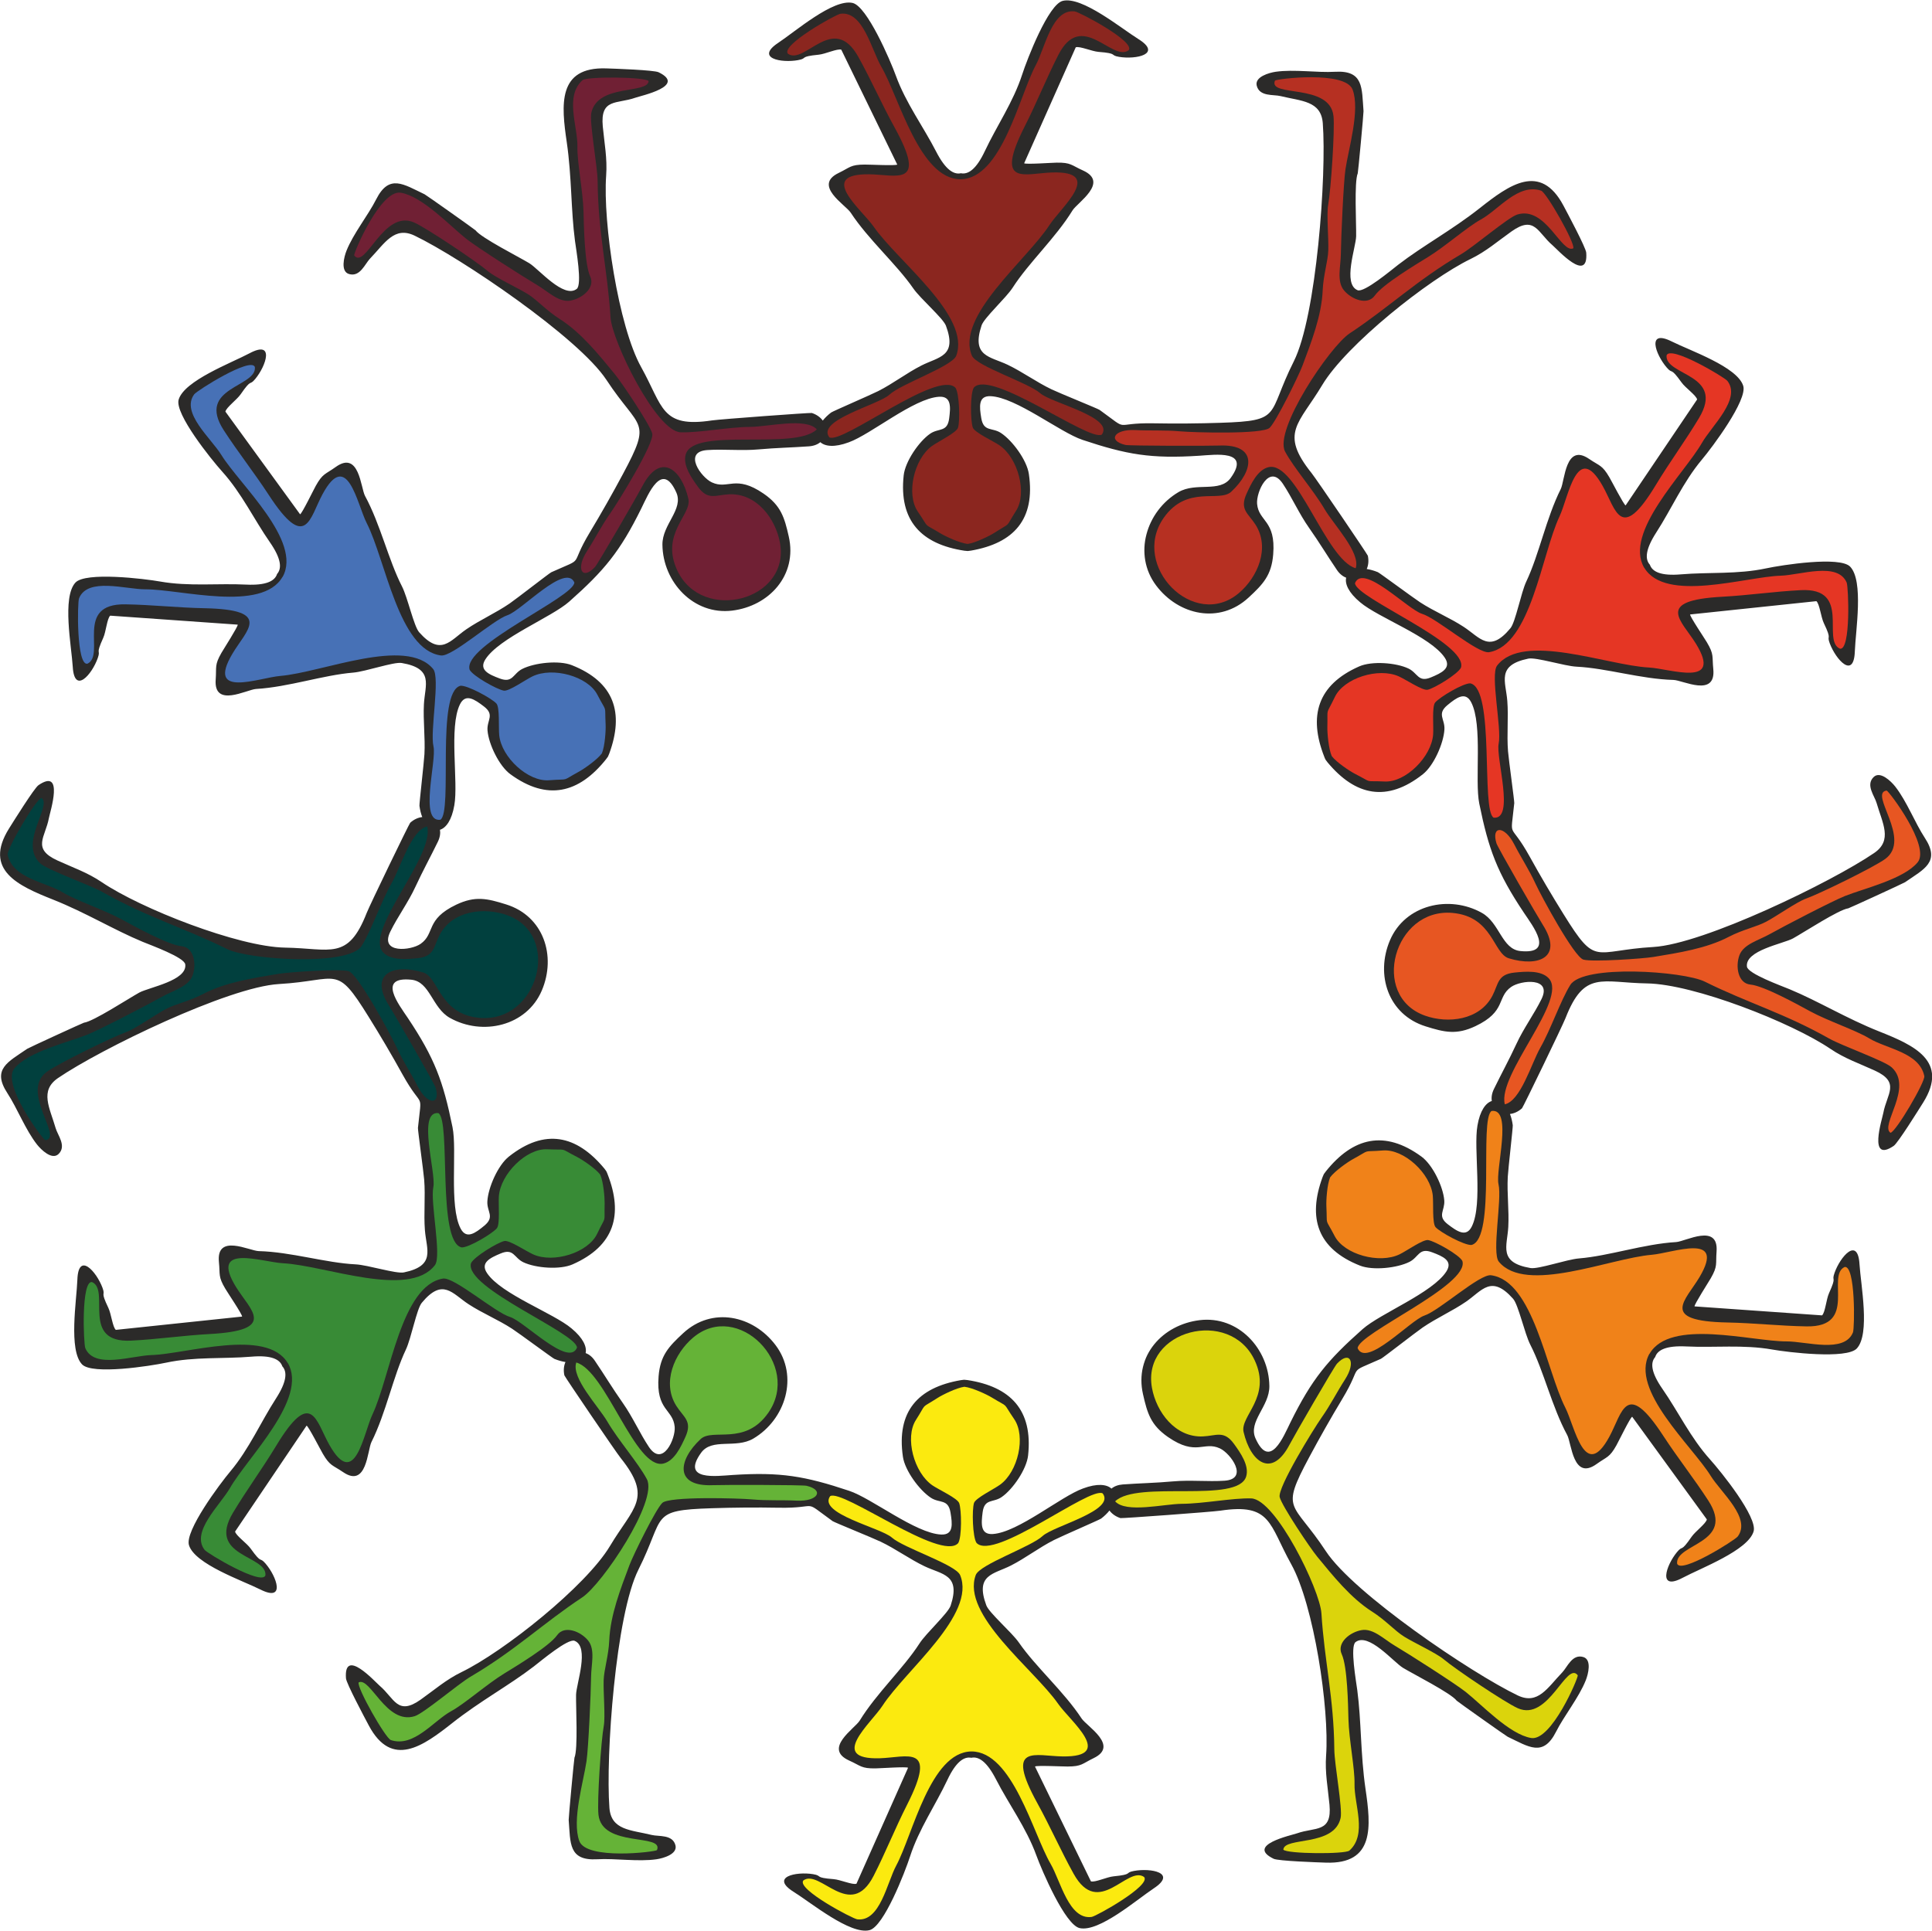 <?xml version="1.0" encoding="UTF-8"?>
<!DOCTYPE svg PUBLIC "-//W3C//DTD SVG 1.1//EN" "http://www.w3.org/Graphics/SVG/1.1/DTD/svg11.dtd">
<!-- Creator: CorelDRAW 2017 -->
<svg xmlns="http://www.w3.org/2000/svg" xml:space="preserve" width="23.814mm" height="23.801mm" version="1.1" style="shape-rendering:geometricPrecision; text-rendering:geometricPrecision; image-rendering:optimizeQuality; fill-rule:evenodd; clip-rule:evenodd"
viewBox="0 0 371.8 371.59"
 xmlns:xlink="http://www.w3.org/1999/xlink">
 <defs>
  <style type="text/css">
   <![CDATA[
    .fil11 {fill:#01403E}
    .fil0 {fill:#2B2A29}
    .fil12 {fill:#388B36}
    .fil10 {fill:#4771B6}
    .fil1 {fill:#65B337}
    .fil9 {fill:#702034}
    .fil8 {fill:#8B261F}
    .fil7 {fill:#B63022}
    .fil3 {fill:#DBD40C}
    .fil6 {fill:#E53624}
    .fil5 {fill:#E75622}
    .fil4 {fill:#F08219}
    .fil2 {fill:#FBEA0F}
   ]]>
  </style>
 </defs>
 <g id="Ebene_x0020_1">
  <g id="_2018033674496">
   <path class="fil0" d="M199.17 339.98l10.77 22.11c0.78,0.25 3.07,-0.84 4.34,-0.96 3.87,-0.38 2.05,-0.69 3.93,-1.04 3.26,-0.61 8.36,0.35 3.84,3.34 -3.28,2.17 -10.54,8.49 -14.28,7.66 -2.79,-0.62 -7.27,-11.07 -8.34,-14.02 -1.92,-5.28 -5.3,-9.82 -7.75,-14.6 -1.77,-3.45 -3.36,-4.47 -4.76,-4.16 -1.41,-0.28 -2.96,0.77 -4.6,4.25 -2.27,4.83 -5.47,9.44 -7.19,14.75 -0.96,2.97 -5.04,13.51 -7.81,14.18 -3.71,0.91 -11.21,-5.27 -14.56,-7.36 -4.63,-2.89 0.43,-3.96 3.72,-3.42 1.9,0.32 0.09,0.66 3.97,0.96 1.27,0.1 3.6,1.14 4.37,0.88l9.93 -22.32c-0.31,-0.25 -5.37,0.11 -6.26,0.12 -2.76,0.04 -2.8,-0.49 -5.07,-1.51 -5.08,-2.3 1.09,-6.17 2.02,-7.68 3.26,-5.31 8.41,-10.03 11.52,-14.87 1.29,-2 5.51,-5.81 5.99,-7.28 1.98,-6 -1.63,-5.94 -5.02,-7.56 -2.89,-1.38 -5.52,-3.33 -8.47,-4.74 -1.46,-0.7 -8.92,-3.72 -9.23,-3.95 -6.09,-4.4 -2.21,-2.43 -10.42,-2.58 -4.2,-0.08 -8.67,-0.04 -12.87,0.1 -12.03,0.39 -8.84,1.4 -14.07,11.8 -4.39,8.71 -6.34,35.98 -5.59,45.86 0.33,4.34 4.15,4.24 8.13,5.22 1.37,0.34 4.04,-0.14 4.58,2 0.43,1.72 -2.41,2.5 -3.64,2.68 -3.58,0.51 -7.92,-0.2 -11.43,-0 -5.53,0.31 -5.13,-3.1 -5.48,-7.58 -0.03,-0.35 1.04,-11.81 1.11,-11.96 0.71,-1.67 0.26,-9.82 0.31,-12.11 0.04,-2.14 2.65,-9.19 -0.28,-10.39 -1.26,-0.52 -6.49,3.88 -7.84,4.92 -4.76,3.66 -10.36,6.68 -15.65,10.86 -5.68,4.49 -11.68,8.84 -16.12,0.51 -0.73,-1.38 -4.32,-8.09 -4.39,-9.08 -0.44,-6.02 5.56,0.64 6.49,1.44 2.85,2.43 3.42,5.83 7.89,2.66 2.68,-1.9 4.89,-3.85 7.87,-5.3 8.11,-3.93 23.92,-16.52 28.55,-24.25 4.5,-7.53 8.28,-9.18 2.07,-16.94 -0.97,-1.21 -10.78,-15.66 -10.84,-15.92 -0.21,-0.98 -0.1,-1.85 0.21,-2.56 -0.66,-0.1 -1.38,-0.3 -2.14,-0.61 -0.35,-0.15 -6.77,-4.91 -8.12,-5.79 -2.72,-1.77 -5.73,-2.99 -8.39,-4.73 -3.12,-2.03 -4.95,-5.16 -9,-0.27 -0.99,1.19 -2.03,6.83 -3.06,9 -2.48,5.24 -3.81,12.16 -6.62,17.78 -0.8,1.6 -0.88,8.94 -5.46,5.81 -2.04,-1.39 -2.51,-1.15 -3.9,-3.53 -0.45,-0.76 -2.76,-5.28 -3.13,-5.42l-13.76 20.39c0.17,0.8 2.27,2.24 3,3.28 2.26,3.16 1.62,1.43 2.87,2.89 2.16,2.52 3.88,7.42 -0.97,5 -3.51,-1.76 -12.62,-4.88 -13.77,-8.54 -0.86,-2.72 5.95,-11.83 7.97,-14.23 3.61,-4.3 5.85,-9.5 8.77,-14.01 2.1,-3.26 2.19,-5.14 1.22,-6.2 -0.46,-1.36 -2.15,-2.18 -5.98,-1.85 -5.32,0.45 -10.91,-0.02 -16.37,1.15 -3.05,0.65 -14.22,2.39 -16.19,0.33 -2.64,-2.76 -1.04,-12.34 -0.9,-16.29 0.19,-5.46 3.65,-1.6 4.82,1.51 0.68,1.8 -0.53,0.41 1.15,3.92 0.55,1.15 0.81,3.69 1.43,4.22l24.3 -2.56c0.06,-0.39 -2.78,-4.59 -3.23,-5.36 -1.41,-2.37 -0.98,-2.67 -1.23,-5.14 -0.55,-5.55 5.89,-2.14 7.66,-2.1 6.23,0.16 12.89,2.27 18.64,2.55 2.38,0.12 7.79,1.86 9.3,1.55 6.19,-1.28 4.33,-4.39 4.04,-8.13 -0.25,-3.19 0.12,-6.44 -0.14,-9.71 -0.13,-1.62 -1.24,-9.59 -1.2,-9.97 0.77,-7.47 1,-3.13 -2.98,-10.31 -2.03,-3.68 -4.3,-7.53 -6.52,-11.09 -6.35,-10.23 -5.63,-6.96 -17.25,-6.29 -9.73,0.56 -34.33,12.5 -42.51,18.09 -3.59,2.45 -1.6,5.71 -0.46,9.65 0.39,1.36 2.14,3.43 0.56,4.97 -1.27,1.24 -3.37,-0.84 -4.14,-1.81 -2.23,-2.84 -3.79,-6.96 -5.71,-9.9 -3.03,-4.64 0.12,-5.99 3.82,-8.54 0.29,-0.2 10.75,-5 10.91,-5.02 1.8,-0.22 8.63,-4.68 10.64,-5.79 1.88,-1.03 9.28,-2.3 8.86,-5.44 -0.18,-1.35 -6.61,-3.68 -8.18,-4.33 -5.55,-2.3 -10.97,-5.63 -17.23,-8.12 -6.73,-2.67 -13.5,-5.7 -8.5,-13.7 0.83,-1.32 4.85,-7.78 5.67,-8.34 5,-3.39 2.22,5.14 2,6.34 -0.68,3.68 -3.34,5.88 1.65,8.16 2.98,1.37 5.78,2.31 8.52,4.17 7.46,5.06 26.26,12.46 35.28,12.6 8.77,0.14 12.09,2.58 15.71,-6.68 0.56,-1.44 8.17,-17.17 8.37,-17.35 0.74,-0.67 1.55,-1.01 2.32,-1.1 -0.25,-0.62 -0.43,-1.34 -0.54,-2.16 -0.05,-0.38 0.87,-8.32 0.96,-9.93 0.17,-3.24 -0.27,-6.46 -0.1,-9.63 0.2,-3.72 1.99,-6.86 -4.27,-7.93 -1.53,-0.26 -6.93,1.65 -9.33,1.85 -5.78,0.47 -12.44,2.78 -18.71,3.15 -1.78,0.11 -8.18,3.71 -7.76,-1.82 0.18,-2.46 -0.26,-2.75 1.11,-5.14 0.44,-0.77 3.19,-5.04 3.13,-5.42l-24.54 -1.73c-0.61,0.55 -0.81,3.08 -1.33,4.24 -1.6,3.54 -0.43,2.11 -1.07,3.93 -1.1,3.13 -4.49,7.07 -4.81,1.66 -0.24,-3.92 -2.08,-13.37 0.51,-16.19 1.93,-2.11 13.22,-0.76 16.31,-0.21 5.53,0.98 11.15,0.32 16.52,0.59 3.87,0.19 5.55,-0.68 5.98,-2.04 0.95,-1.08 0.81,-2.95 -1.38,-6.11 -3.05,-4.38 -5.44,-9.46 -9.18,-13.6 -2.09,-2.32 -9.18,-11.12 -8.38,-13.85 1.07,-3.66 10.17,-7.07 13.66,-8.93 4.82,-2.56 3.21,2.36 1.1,4.93 -1.22,1.49 -0.61,-0.25 -2.82,2.96 -0.72,1.05 -2.79,2.55 -2.94,3.35l14.37 19.76c0.37,-0.14 2.59,-4.71 3.02,-5.48 1.34,-2.41 1.82,-2.18 3.84,-3.63 4.54,-3.25 4.8,4.03 5.64,5.58 2.97,5.48 4.49,12.3 7.11,17.41 1.09,2.12 2.28,7.68 3.31,8.83 4.2,4.72 5.96,1.56 9.06,-0.57 2.64,-1.81 5.64,-3.12 8.34,-4.97 1.34,-0.92 7.68,-5.87 8.03,-6.02 6.85,-3.07 3.21,-0.7 7.44,-7.73 2.17,-3.6 4.37,-7.49 6.35,-11.19 5.68,-10.61 3.21,-8.36 -3.18,-18.09 -5.35,-8.15 -27.99,-23.48 -36.92,-27.77 -3.92,-1.88 -5.74,1.47 -8.59,4.43 -0.98,1.02 -1.9,3.57 -4.02,2.96 -1.71,-0.48 -0.96,-3.34 -0.5,-4.49 1.34,-3.35 4.13,-6.76 5.72,-9.9 2.5,-4.94 5.25,-2.89 9.31,-0.96 0.32,0.15 9.71,6.81 9.81,6.94 1.09,1.45 8.37,5.13 10.33,6.32 1.83,1.11 6.64,6.89 9.14,4.95 1.08,-0.84 -0.12,-7.56 -0.34,-9.25 -0.79,-5.95 -0.61,-12.32 -1.58,-18.98 -1.05,-7.17 -1.82,-14.54 7.62,-14.21 1.56,0.05 9.16,0.31 10.05,0.74 5.44,2.64 -3.34,4.5 -4.49,4.91 -3.53,1.25 -6.76,0.05 -6.25,5.51 0.31,3.27 0.89,6.16 0.65,9.47 -0.65,8.99 2.34,28.97 6.73,36.85 4.27,7.67 3.81,11.76 13.64,10.27 1.53,-0.23 18.95,-1.51 19.21,-1.43 0.95,0.31 1.65,0.84 2.11,1.46 0.41,-0.52 0.95,-1.05 1.6,-1.55 0.3,-0.23 7.64,-3.4 9.08,-4.13 2.89,-1.47 5.46,-3.47 8.29,-4.91 3.32,-1.69 6.94,-1.71 4.73,-7.66 -0.54,-1.45 -4.89,-5.18 -6.26,-7.15 -3.3,-4.77 -8.63,-9.38 -12.08,-14.63 -0.98,-1.49 -7.3,-5.23 -2.3,-7.63 2.22,-1.07 2.25,-1.6 5.01,-1.61 0.89,-0.01 5.96,0.25 6.26,-0l-10.77 -22.11c-0.78,-0.25 -3.08,0.84 -4.34,0.96 -3.87,0.38 -2.05,0.69 -3.93,1.04 -3.26,0.61 -8.36,-0.35 -3.84,-3.34 3.28,-2.17 10.54,-8.49 14.28,-7.66 2.79,0.62 7.27,11.07 8.34,14.02 1.92,5.28 5.3,9.82 7.75,14.6 1.77,3.45 3.36,4.47 4.76,4.16 1.41,0.28 2.96,-0.77 4.6,-4.25 2.27,-4.83 5.47,-9.44 7.19,-14.75 0.96,-2.97 5.04,-13.51 7.81,-14.18 3.71,-0.91 11.21,5.27 14.56,7.36 4.63,2.89 -0.43,3.96 -3.72,3.42 -1.9,-0.32 -0.09,-0.66 -3.97,-0.96 -1.27,-0.1 -3.6,-1.14 -4.37,-0.88l-9.93 22.32c0.31,0.25 5.37,-0.11 6.26,-0.12 2.76,-0.04 2.8,0.49 5.07,1.51 5.08,2.3 -1.09,6.17 -2.02,7.68 -3.26,5.31 -8.41,10.03 -11.52,14.87 -1.29,2 -5.51,5.81 -5.99,7.28 -1.98,6 1.63,5.94 5.02,7.56 2.89,1.38 5.52,3.33 8.47,4.74 1.46,0.7 8.92,3.72 9.23,3.95 6.09,4.4 2.21,2.43 10.42,2.58 4.2,0.08 8.67,0.04 12.87,-0.1 12.03,-0.39 8.84,-1.4 14.07,-11.8 4.39,-8.71 6.34,-35.98 5.59,-45.86 -0.33,-4.34 -4.15,-4.24 -8.13,-5.22 -1.37,-0.34 -4.04,0.14 -4.58,-2 -0.43,-1.72 2.41,-2.5 3.64,-2.68 3.58,-0.51 7.92,0.2 11.43,0 5.53,-0.31 5.13,3.1 5.48,7.58 0.03,0.35 -1.04,11.81 -1.11,11.96 -0.71,1.67 -0.26,9.82 -0.31,12.11 -0.04,2.14 -2.65,9.19 0.28,10.39 1.26,0.52 6.49,-3.88 7.84,-4.92 4.76,-3.66 10.36,-6.68 15.65,-10.86 5.68,-4.49 11.68,-8.84 16.12,-0.51 0.73,1.38 4.32,8.09 4.39,9.07 0.44,6.03 -5.56,-0.64 -6.49,-1.43 -2.85,-2.43 -3.42,-5.83 -7.89,-2.66 -2.68,1.9 -4.89,3.85 -7.87,5.3 -8.11,3.93 -23.92,16.52 -28.55,24.25 -4.5,7.53 -8.28,9.18 -2.07,16.94 0.97,1.21 10.78,15.66 10.84,15.92 0.21,0.98 0.1,1.85 -0.21,2.56 0.66,0.1 1.38,0.3 2.14,0.61 0.35,0.15 6.77,4.91 8.12,5.79 2.72,1.77 5.73,2.99 8.39,4.73 3.12,2.03 4.95,5.16 9,0.27 0.99,-1.19 2.03,-6.83 3.06,-9 2.48,-5.24 3.81,-12.16 6.62,-17.78 0.8,-1.6 0.88,-8.94 5.46,-5.81 2.04,1.39 2.51,1.15 3.9,3.53 0.45,0.76 2.76,5.28 3.13,5.42l13.76 -20.39c-0.17,-0.8 -2.27,-2.24 -3,-3.28 -2.26,-3.16 -1.62,-1.43 -2.87,-2.89 -2.16,-2.52 -3.88,-7.42 0.97,-5 3.51,1.76 12.62,4.88 13.77,8.54 0.86,2.72 -5.95,11.83 -7.97,14.23 -3.61,4.3 -5.85,9.5 -8.77,14.01 -2.1,3.26 -2.19,5.14 -1.22,6.2 0.46,1.36 2.15,2.18 5.98,1.85 5.32,-0.45 10.91,0.02 16.37,-1.15 3.05,-0.65 14.22,-2.39 16.19,-0.33 2.64,2.76 1.04,12.34 0.9,16.29 -0.19,5.46 -3.65,1.6 -4.82,-1.51 -0.68,-1.8 0.53,-0.41 -1.15,-3.92 -0.55,-1.15 -0.81,-3.69 -1.43,-4.22l-24.3 2.56c-0.06,0.39 2.78,4.59 3.23,5.36 1.41,2.37 0.98,2.67 1.23,5.14 0.55,5.55 -5.89,2.14 -7.66,2.1 -6.23,-0.16 -12.89,-2.27 -18.64,-2.55 -2.38,-0.12 -7.79,-1.86 -9.3,-1.55 -6.19,1.28 -4.33,4.39 -4.04,8.13 0.25,3.19 -0.12,6.44 0.14,9.71 0.13,1.62 1.24,9.59 1.2,9.97 -0.77,7.47 -1,3.13 2.98,10.31 2.03,3.68 4.3,7.53 6.52,11.09 6.35,10.23 5.63,6.96 17.25,6.29 9.73,-0.56 34.33,-12.5 42.51,-18.09 3.59,-2.45 1.6,-5.71 0.46,-9.65 -0.39,-1.36 -2.14,-3.43 -0.56,-4.97 1.27,-1.24 3.37,0.84 4.14,1.81 2.23,2.84 3.79,6.96 5.71,9.9 3.03,4.64 -0.12,5.99 -3.82,8.54 -0.29,0.2 -10.75,5 -10.91,5.02 -1.8,0.22 -8.63,4.68 -10.64,5.79 -1.88,1.03 -9.28,2.3 -8.86,5.44 0.18,1.35 6.61,3.68 8.18,4.33 5.55,2.3 10.97,5.63 17.23,8.12 6.73,2.67 13.5,5.7 8.5,13.7 -0.83,1.32 -4.85,7.78 -5.67,8.34 -5,3.39 -2.22,-5.14 -2,-6.34 0.68,-3.68 3.34,-5.88 -1.65,-8.16 -2.98,-1.37 -5.78,-2.31 -8.52,-4.17 -7.46,-5.06 -26.26,-12.46 -35.28,-12.6 -8.77,-0.14 -12.09,-2.58 -15.71,6.68 -0.56,1.44 -8.17,17.17 -8.37,17.35 -0.74,0.67 -1.55,1.01 -2.32,1.1 0.25,0.62 0.43,1.34 0.54,2.16 0.05,0.38 -0.87,8.32 -0.96,9.93 -0.17,3.24 0.27,6.46 0.1,9.63 -0.2,3.72 -1.99,6.86 4.27,7.93 1.53,0.26 6.93,-1.65 9.33,-1.85 5.78,-0.47 12.44,-2.78 18.71,-3.15 1.78,-0.11 8.18,-3.71 7.77,1.82 -0.19,2.46 0.26,2.75 -1.11,5.14 -0.44,0.77 -3.19,5.04 -3.13,5.42l24.54 1.73c0.61,-0.55 0.81,-3.08 1.33,-4.24 1.6,-3.54 0.43,-2.11 1.07,-3.93 1.1,-3.13 4.49,-7.07 4.81,-1.66 0.24,3.92 2.08,13.37 -0.51,16.19 -1.93,2.11 -13.22,0.76 -16.31,0.21 -5.53,-0.98 -11.15,-0.32 -16.52,-0.59 -3.87,-0.19 -5.55,0.68 -5.98,2.04 -0.95,1.08 -0.81,2.95 1.38,6.11 3.05,4.38 5.44,9.46 9.18,13.6 2.09,2.32 9.18,11.12 8.38,13.85 -1.07,3.66 -10.17,7.07 -13.66,8.93 -4.82,2.56 -3.21,-2.36 -1.1,-4.93 1.22,-1.49 0.61,0.25 2.82,-2.96 0.72,-1.05 2.79,-2.55 2.94,-3.35l-14.37 -19.76c-0.37,0.14 -2.59,4.71 -3.02,5.48 -1.34,2.41 -1.82,2.18 -3.84,3.63 -4.54,3.25 -4.8,-4.03 -5.64,-5.58 -2.97,-5.48 -4.49,-12.3 -7.11,-17.41 -1.09,-2.12 -2.28,-7.68 -3.31,-8.83 -4.2,-4.72 -5.96,-1.56 -9.06,0.57 -2.64,1.81 -5.64,3.12 -8.34,4.97 -1.34,0.92 -7.68,5.87 -8.03,6.02 -6.85,3.07 -3.21,0.7 -7.44,7.73 -2.17,3.6 -4.37,7.49 -6.35,11.19 -5.68,10.61 -3.21,8.36 3.18,18.09 5.35,8.15 27.99,23.48 36.92,27.77 3.92,1.88 5.74,-1.47 8.59,-4.43 0.98,-1.02 1.9,-3.57 4.02,-2.96 1.71,0.48 0.96,3.34 0.5,4.49 -1.34,3.35 -4.13,6.76 -5.72,9.9 -2.5,4.94 -5.25,2.89 -9.31,0.96 -0.32,-0.15 -9.71,-6.81 -9.81,-6.94 -1.09,-1.45 -8.37,-5.13 -10.33,-6.32 -1.83,-1.11 -6.64,-6.89 -9.14,-4.95 -1.08,0.84 0.12,7.56 0.34,9.25 0.79,5.95 0.61,12.32 1.58,18.98 1.05,7.17 1.82,14.54 -7.62,14.21 -1.56,-0.05 -9.16,-0.31 -10.05,-0.74 -5.44,-2.64 3.34,-4.5 4.49,-4.9 3.53,-1.25 6.76,-0.05 6.25,-5.51 -0.31,-3.27 -0.89,-6.16 -0.65,-9.47 0.65,-8.99 -2.34,-28.97 -6.73,-36.85 -4.27,-7.67 -3.81,-11.76 -13.64,-10.27 -1.53,0.23 -18.95,1.51 -19.21,1.43 -0.95,-0.31 -1.65,-0.84 -2.11,-1.46 -0.41,0.52 -0.95,1.05 -1.6,1.55 -0.3,0.23 -7.64,3.4 -9.08,4.13 -2.9,1.47 -5.46,3.47 -8.29,4.91 -3.32,1.69 -6.94,1.71 -4.73,7.66 0.54,1.45 4.89,5.18 6.26,7.15 3.3,4.77 8.63,9.38 12.08,14.63 0.98,1.49 7.3,5.23 2.31,7.63 -2.22,1.07 -2.25,1.6 -5.01,1.61 -0.89,0.01 -5.96,-0.25 -6.26,0zm-86.47 -79.57c0.64,0.24 1.27,0.72 1.78,1.49 1.85,2.72 3.38,5.29 5.36,8.1 1.92,2.72 3.28,5.85 5.05,8.5 2.66,3.96 5.15,-1.63 4.95,-3.88 -0.31,-3.44 -3.63,-3.12 -3.1,-9.71 0.32,-4.03 1.94,-5.74 4.74,-8.33 5.57,-5.15 13.46,-3.43 17.79,2.33 4.48,5.96 1.91,14.29 -4.29,17.96 -3.39,2 -7.96,-0.18 -10.06,2.74 -3.93,5.46 3.02,4.46 6.04,4.27 9.28,-0.6 13.92,0.2 22.47,3.05 4.35,1.45 12.78,8.19 17.68,8.41 2.43,0.11 2.17,-2.03 1.81,-4.22 -0.45,-2.69 -2.08,-1.75 -3.77,-2.85 -2.23,-1.46 -5.01,-5.26 -5.39,-7.9 -1.27,-8.72 2.89,-13.32 11.13,-14.74 0.21,-0.04 0.42,-0.06 0.64,-0.08 0.21,0.01 0.43,0.03 0.64,0.06 8.29,1.26 12.63,5.77 11.68,14.51 -0.29,2.65 -2.92,6.51 -5.09,8.01 -1.65,1.14 -3.31,0.23 -3.66,2.93 -0.28,2.19 -0.46,4.34 1.97,4.18 4.89,-0.33 13.07,-7.23 17.36,-8.77 2.71,-1.01 4.55,-0.8 5.46,0.03 0.53,-0.44 1.26,-0.73 2.18,-0.8 3.28,-0.24 6.28,-0.28 9.69,-0.59 3.31,-0.3 6.71,0.09 9.89,-0.13 4.76,-0.32 1.16,-5.28 -0.89,-6.22 -3.13,-1.45 -4.51,1.58 -9.96,-2.17 -3.33,-2.3 -4,-4.55 -4.84,-8.27 -1.67,-7.4 3.76,-13.37 10.91,-14.24 7.4,-0.9 13.33,5.49 13.41,12.69 0.04,3.93 -4.14,6.8 -2.66,10.08 2.76,6.14 5.38,-0.38 6.72,-3.1 4.12,-8.34 7.14,-11.96 13.88,-17.94 3.43,-3.04 13.48,-6.97 16.13,-11.11 1.31,-2.05 -0.67,-2.9 -2.75,-3.68 -2.55,-0.96 -2.55,0.93 -4.35,1.84 -2.38,1.2 -7.06,1.7 -9.54,0.72 -8.19,-3.25 -10.08,-9.16 -7.2,-17.01 0.07,-0.2 0.16,-0.4 0.25,-0.59 0.12,-0.18 0.24,-0.35 0.38,-0.52 5.23,-6.55 11.31,-8.05 18.41,-2.86 2.15,1.57 4.18,5.78 4.39,8.42 0.16,2 -1.46,2.98 0.71,4.63 1.76,1.34 3.53,2.57 4.6,0.38 2.16,-4.4 0.27,-14.93 1.08,-19.42 0.49,-2.85 1.58,-4.34 2.76,-4.71 -0.11,-0.68 -0,-1.46 0.4,-2.29 1.44,-2.96 2.89,-5.58 4.33,-8.69 1.39,-3.02 3.43,-5.77 4.83,-8.63 2.1,-4.28 -3.99,-3.65 -5.84,-2.34 -2.82,1.99 -0.88,4.7 -6.86,7.54 -3.65,1.73 -5.94,1.19 -9.58,0.05 -7.24,-2.25 -9.7,-9.94 -6.88,-16.57 2.92,-6.86 11.42,-8.8 17.7,-5.27 3.43,1.93 3.82,6.98 7.4,7.34 6.7,0.68 2.36,-4.85 0.68,-7.37 -5.16,-7.73 -6.79,-12.16 -8.59,-20.99 -0.92,-4.49 0.7,-15.16 -1.56,-19.52 -1.12,-2.16 -2.85,-0.87 -4.56,0.54 -2.1,1.73 -0.47,2.67 -0.59,4.69 -0.15,2.66 -2.05,6.97 -4.15,8.62 -6.91,5.46 -12.98,4.15 -18.33,-2.27 -0.14,-0.17 -0.27,-0.34 -0.39,-0.52 -0.1,-0.19 -0.19,-0.39 -0.26,-0.59 -3.06,-7.81 -1.32,-13.82 6.72,-17.37 2.44,-1.08 7.09,-0.73 9.48,0.4 1.81,0.86 1.85,2.75 4.36,1.7 2.04,-0.85 3.99,-1.78 2.63,-3.79 -2.73,-4.07 -12.8,-7.7 -16.27,-10.65 -2.23,-1.85 -2.97,-3.54 -2.7,-4.74 -0.64,-0.24 -1.27,-0.73 -1.78,-1.49 -1.85,-2.72 -3.38,-5.29 -5.36,-8.1 -1.92,-2.72 -3.28,-5.85 -5.05,-8.5 -2.66,-3.96 -5.15,1.63 -4.95,3.88 0.31,3.44 3.63,3.12 3.1,9.71 -0.32,4.03 -1.94,5.74 -4.74,8.33 -5.57,5.15 -13.46,3.43 -17.79,-2.33 -4.48,-5.96 -1.92,-14.29 4.29,-17.96 3.39,-2 7.96,0.18 10.06,-2.74 3.93,-5.46 -3.02,-4.46 -6.04,-4.27 -9.28,0.6 -13.92,-0.2 -22.47,-3.05 -4.35,-1.45 -12.78,-8.19 -17.68,-8.41 -2.43,-0.11 -2.17,2.03 -1.81,4.22 0.45,2.69 2.08,1.75 3.77,2.85 2.23,1.46 5.01,5.26 5.39,7.91 1.27,8.71 -2.89,13.31 -11.13,14.74 -0.21,0.04 -0.42,0.06 -0.64,0.08 -0.21,-0.01 -0.43,-0.03 -0.64,-0.06 -8.29,-1.26 -12.63,-5.77 -11.68,-14.51 0.29,-2.65 2.92,-6.51 5.09,-8.01 1.65,-1.14 3.31,-0.23 3.66,-2.93 0.28,-2.19 0.46,-4.34 -1.97,-4.18 -4.89,0.33 -13.07,7.23 -17.36,8.77 -2.71,1.01 -4.55,0.8 -5.46,-0.03 -0.53,0.44 -1.26,0.73 -2.18,0.8 -3.28,0.24 -6.27,0.28 -9.69,0.59 -3.31,0.3 -6.71,-0.09 -9.89,0.13 -4.76,0.32 -1.16,5.28 0.89,6.22 3.13,1.45 4.51,-1.58 9.96,2.17 3.33,2.3 4,4.55 4.84,8.27 1.67,7.4 -3.76,13.37 -10.91,14.24 -7.4,0.9 -13.33,-5.49 -13.41,-12.69 -0.04,-3.93 4.14,-6.8 2.66,-10.08 -2.76,-6.14 -5.38,0.38 -6.72,3.1 -4.12,8.34 -7.14,11.96 -13.88,17.94 -3.43,3.04 -13.48,6.97 -16.13,11.11 -1.31,2.05 0.67,2.9 2.75,3.68 2.55,0.96 2.55,-0.93 4.35,-1.84 2.38,-1.2 7.06,-1.7 9.54,-0.72 8.19,3.25 10.08,9.16 7.2,17.01 -0.07,0.2 -0.16,0.4 -0.25,0.59 -0.12,0.18 -0.24,0.35 -0.38,0.52 -5.23,6.55 -11.31,8.05 -18.41,2.86 -2.15,-1.57 -4.18,-5.78 -4.39,-8.42 -0.16,-2 1.46,-2.98 -0.71,-4.63 -1.76,-1.34 -3.53,-2.57 -4.6,-0.38 -2.16,4.4 -0.27,14.93 -1.08,19.42 -0.49,2.85 -1.58,4.34 -2.76,4.71 0.11,0.68 0,1.46 -0.4,2.29 -1.44,2.96 -2.89,5.58 -4.33,8.69 -1.39,3.02 -3.43,5.76 -4.83,8.63 -2.1,4.28 3.99,3.65 5.84,2.34 2.82,-1.99 0.88,-4.7 6.86,-7.54 3.65,-1.73 5.94,-1.19 9.58,-0.05 7.24,2.25 9.7,9.94 6.88,16.57 -2.92,6.86 -11.42,8.8 -17.7,5.27 -3.43,-1.93 -3.82,-6.98 -7.4,-7.34 -6.7,-0.68 -2.36,4.85 -0.68,7.37 5.16,7.73 6.79,12.16 8.59,20.99 0.92,4.49 -0.7,15.16 1.56,19.52 1.12,2.16 2.85,0.87 4.56,-0.54 2.1,-1.73 0.47,-2.67 0.59,-4.69 0.15,-2.66 2.05,-6.97 4.15,-8.62 6.91,-5.46 12.98,-4.15 18.33,2.27 0.14,0.17 0.27,0.34 0.39,0.52 0.1,0.19 0.19,0.39 0.26,0.59 3.06,7.81 1.32,13.82 -6.72,17.37 -2.44,1.08 -7.09,0.73 -9.48,-0.4 -1.81,-0.86 -1.85,-2.75 -4.36,-1.7 -2.04,0.85 -3.99,1.78 -2.63,3.79 2.73,4.07 12.8,7.7 16.27,10.65 2.23,1.85 2.97,3.54 2.7,4.74z"/>
   <path class="fil1" d="M110.9 262.23c5.72,1.61 11.38,20.73 16.77,19.45 2.13,-0.51 3.4,-3.28 4.24,-5.14 1.37,-3.04 -0.35,-3.75 -1.75,-5.95 -2.83,-4.47 -0.39,-10.08 3.2,-13.13 8.61,-7.31 20.97,5.2 14.48,14.47 -4.49,6.4 -10.69,2.88 -13,5.03 -4.36,4.06 -5.1,9.2 2.35,8.88 1.84,-0.08 17.23,-0.07 18.03,0.12 3.47,0.82 2.19,3.05 -1.85,2.86 -2.97,-0.15 -5.63,0.03 -8.66,-0.24 -2.54,-0.23 -15.93,-0.62 -17.26,0.68 -1.27,1.24 -5.56,9.97 -6.31,11.96 -1.7,4.53 -3.68,9.59 -3.89,14.47 -0.13,3.04 -1.01,5.57 -1.08,7.73 -0.08,2.25 0.35,6.99 0.02,8.78 -0.52,2.84 -1.3,14.4 -1.02,17.05 0.68,6.43 12.64,3.54 11.26,6.83 -0.35,0.35 -13.56,1.96 -14.94,-1.74 -1.48,-3.96 0.81,-11.46 1.38,-15.36 0.38,-2.57 0.85,-13.25 0.88,-16.21 0.02,-2.39 0.85,-5.3 -0.58,-7.04 -1.45,-1.77 -4.56,-2.99 -5.96,-1.01 -1.5,2.12 -7.8,5.91 -10.19,7.38 -3.32,2.03 -7.59,5.82 -10.2,7.24 -3.41,1.86 -7.16,7.03 -11.6,5.56 -1.03,-0.34 -6.59,-10.11 -6.2,-11.1 2.27,-1.11 5.31,8.21 10.79,6.5 1.78,-0.56 8.35,-6.2 10.83,-7.65 8.57,-5.05 13.81,-10.18 21.43,-15.23 3.81,-2.52 14.64,-18.6 12.41,-22.75 -1.69,-3.16 -5.5,-7.48 -7.59,-11.06 -1.74,-2.97 -6.96,-8.37 -6,-11.35z"/>
   <path class="fil2" d="M186.91 337.09l0.02 0c7.91,-0.02 11.85,15.8 15.26,21.65 1.92,3.3 3.52,10.81 7.89,10.2 0.87,-0.12 11.51,-6.05 10.09,-7.69 -3.24,-2.26 -8.74,8.06 -13.56,-0.62 -2.44,-4.39 -4.49,-9.07 -6.97,-13.57 -6.39,-11.59 -0.34,-9.06 4.93,-9.01 10.08,0.1 1.42,-6.75 -0.93,-10.12 -4.63,-6.66 -18.71,-17.16 -15.86,-24.8 0.77,-2.05 10.68,-5.44 12.86,-7.5 2.06,-1.94 14.12,-4.89 11.56,-8.21 -2.49,-1.37 -20.86,13.09 -24.27,9.54 -0.77,-1.11 -0.9,-6.4 -0.49,-7.69 0.3,-0.95 3.79,-2.64 5,-3.51 3.5,-2.52 5.01,-9.32 2.73,-12.64 -2.43,-3.54 -0.76,-1.99 -4.37,-4.19 -0.9,-0.55 -3.69,-1.86 -5.21,-2.03 -1.51,0.2 -4.25,1.57 -5.13,2.13 -3.53,2.28 -1.92,0.69 -4.21,4.28 -2.15,3.36 -0.38,10.13 3.21,12.58 1.24,0.84 4.79,2.46 5.13,3.41 0.46,1.28 0.53,6.57 -0.2,7.7 -3.28,3.61 -22.19,-10.47 -24.63,-9.05 -2.43,3.37 9.74,6.08 11.87,7.97 2.26,2.01 12.3,5.2 13.14,7.23 3.14,7.58 -10.54,18.36 -14.92,25.11 -2.22,3.42 -10.62,10.44 -0.54,10.14 5.27,-0.16 11.21,-2.81 5.27,8.91 -2.31,4.55 -4.18,9.27 -6.45,13.71 -4.49,8.78 -10.38,-1.43 -13.53,0.9 -1.35,1.67 9.51,7.38 10.38,7.48 4.39,0.52 5.7,-7.02 7.5,-10.36 3.18,-5.92 6.53,-21.8 14.43,-21.95l0.02 0z"/>
   <path class="fil3" d="M214.59 288.96c4.26,-4.15 23.64,0.51 25.23,-4.8 0.63,-2.1 -1.14,-4.59 -2.33,-6.24 -1.95,-2.71 -3.42,-1.57 -6.03,-1.46 -5.29,0.22 -8.93,-4.7 -9.77,-9.33 -2.02,-11.11 14.99,-15.56 19.77,-5.31 3.3,7.09 -2.85,10.69 -2.14,13.78 1.34,5.8 5.42,9.01 8.86,2.41 0.85,-1.63 8.55,-14.96 9.12,-15.56 2.45,-2.6 3.74,-0.37 1.55,3.03 -1.61,2.5 -2.79,4.9 -4.54,7.38 -1.47,2.09 -8.51,13.49 -8.04,15.29 0.44,1.72 5.86,9.8 7.21,11.44 3.08,3.74 6.46,7.98 10.59,10.6 2.57,1.63 4.32,3.66 6.15,4.8 1.91,1.19 6.23,3.19 7.62,4.37 2.2,1.87 11.82,8.33 14.25,9.41 5.91,2.63 9.38,-9.17 11.54,-6.34 0.13,0.48 -5.08,12.72 -8.97,12.07 -4.17,-0.69 -9.52,-6.44 -12.61,-8.88 -2.04,-1.61 -11.05,-7.37 -13.6,-8.87 -2.06,-1.21 -4.16,-3.39 -6.39,-3.02 -2.26,0.37 -4.87,2.45 -3.85,4.65 1.09,2.36 1.22,9.71 1.29,12.52 0.1,3.89 1.24,9.48 1.17,12.45 -0.09,3.88 2.5,9.72 -0.99,12.82 -0.81,0.72 -12.05,0.65 -12.71,-0.18 0.17,-2.53 9.77,-0.49 11.02,-6.09 0.41,-1.82 -1.19,-10.33 -1.21,-13.2 -0.09,-9.95 -1.91,-17.05 -2.48,-26.18 -0.28,-4.56 -8.79,-21.97 -13.5,-22.13 -3.58,-0.11 -9.23,1.02 -13.37,1.04 -3.44,0.02 -10.73,1.85 -12.83,-0.48z"/>
   <path class="fil4" d="M317.43 260.57l0.01 -0.01c3.94,-6.86 19.61,-2.37 26.37,-2.39 3.82,-0.01 11.12,2.36 12.78,-1.73 0.33,-0.81 0.51,-12.99 -1.61,-12.59 -3.58,1.68 2.61,11.6 -7.32,11.43 -5.03,-0.08 -10.1,-0.65 -15.24,-0.75 -13.23,-0.27 -8.02,-4.23 -5.34,-8.77 5.13,-8.68 -5.13,-4.6 -9.23,-4.26 -8.08,0.68 -24.22,7.62 -29.41,1.33 -1.39,-1.69 0.63,-11.97 -0.06,-14.89 -0.65,-2.75 2.82,-14.67 -1.33,-14.12 -2.43,1.47 0.91,24.6 -3.87,25.79 -1.35,0.11 -5.99,-2.42 -6.91,-3.42 -0.67,-0.74 -0.39,-4.6 -0.54,-6.08 -0.43,-4.29 -5.57,-9 -9.58,-8.69 -4.28,0.34 -2.1,-0.34 -5.82,1.69 -0.93,0.51 -3.46,2.26 -4.36,3.49 -0.59,1.41 -0.77,4.46 -0.72,5.51 0.21,4.2 -0.36,2 1.6,5.79 1.84,3.54 8.59,5.4 12.49,3.51 1.35,-0.65 4.53,-2.92 5.51,-2.74 1.34,0.24 5.96,2.82 6.57,4.02 1.48,4.65 -20.16,13.98 -20.15,16.8 1.7,3.79 10.13,-5.39 12.84,-6.29 2.87,-0.95 10.65,-8.05 12.83,-7.76 8.13,1.07 10.63,18.31 14.29,25.48 1.85,3.63 3.73,14.41 8.51,5.54 2.5,-4.64 3.17,-11.11 10.35,-0.11 2.79,4.28 5.94,8.25 8.65,12.44 5.36,8.28 -6.42,8.27 -5.99,12.17 0.77,2.01 11.14,-4.54 11.67,-5.25 2.64,-3.55 -3.23,-8.45 -5.22,-11.68 -3.53,-5.71 -15.62,-16.55 -11.79,-23.47l0.01 -0.01z"/>
   <path class="fil5" d="M289.59 212.53c-1.46,-5.76 12.26,-20.22 8.45,-24.25 -1.5,-1.59 -4.54,-1.3 -6.57,-1.1 -3.32,0.34 -3.07,2.18 -4.28,4.49 -2.46,4.69 -8.54,5.38 -12.97,3.8 -10.63,-3.8 -5.98,-20.76 5.29,-19.77 7.79,0.69 7.83,7.82 10.86,8.74 5.7,1.74 10.52,-0.18 6.52,-6.47 -0.99,-1.55 -8.68,-14.88 -8.91,-15.68 -1.03,-3.42 1.55,-3.42 3.4,0.17 1.36,2.65 2.85,4.86 4.12,7.62 1.07,2.32 7.43,14.11 9.22,14.61 1.71,0.48 11.42,-0.17 13.51,-0.52 4.77,-0.79 10.14,-1.61 14.47,-3.87 2.7,-1.41 5.33,-1.91 7.23,-2.93 1.99,-1.06 5.88,-3.8 7.59,-4.41 2.72,-0.97 13.12,-6.07 15.27,-7.64 5.23,-3.8 -3.25,-12.71 0.28,-13.17 0.48,0.13 8.47,10.76 5.97,13.81 -2.69,3.26 -10.34,5.03 -14,6.49 -2.42,0.96 -11.9,5.89 -14.48,7.34 -2.08,1.17 -5.01,1.91 -5.81,4.03 -0.81,2.15 -0.31,5.44 2.1,5.67 2.58,0.24 9.02,3.79 11.49,5.14 3.42,1.86 8.83,3.66 11.37,5.21 3.32,2.02 9.67,2.69 10.61,7.26 0.22,1.06 -5.46,10.76 -6.51,10.92 -2.1,-1.41 4.46,-8.7 0.24,-12.59 -1.37,-1.26 -9.54,-4.14 -12.04,-5.55 -8.66,-4.89 -15.72,-6.87 -23.91,-10.94 -4.09,-2.04 -23.43,-3.38 -25.91,0.63 -1.89,3.04 -3.73,8.51 -5.78,12.1 -1.7,2.99 -3.77,10.22 -6.83,10.87z"/>
   <path class="fil6" d="M316.42 109.28l-0.01 -0.01c-3.97,-6.84 7.75,-18.16 11.12,-24.04 1.9,-3.31 7.6,-8.45 4.89,-11.93 -0.54,-0.69 -11,-6.94 -11.7,-4.9 -0.34,3.94 11.35,3.54 6.24,12.06 -2.58,4.31 -5.61,8.42 -8.27,12.82 -6.84,11.33 -7.68,4.83 -10.27,0.24 -4.95,-8.78 -6.55,2.15 -8.3,5.86 -3.46,7.34 -5.51,24.78 -13.55,26.14 -2.16,0.36 -10.05,-6.53 -12.92,-7.39 -2.71,-0.81 -11.3,-9.78 -12.89,-5.9 0.06,2.84 21.76,11.52 20.4,16.25 -0.57,1.23 -5.09,3.98 -6.42,4.27 -0.97,0.21 -4.18,-1.96 -5.54,-2.57 -3.93,-1.77 -10.58,0.32 -12.31,3.95 -1.85,3.88 -1.34,1.65 -1.45,5.88 -0.02,1.06 0.23,4.12 0.85,5.52 0.93,1.21 3.48,2.89 4.41,3.37 3.74,1.92 1.56,1.31 5.81,1.51 3.99,0.18 8.97,-4.74 9.29,-9.07 0.11,-1.5 -0.26,-5.38 0.39,-6.14 0.88,-1.04 5.42,-3.75 6.77,-3.68 4.77,1.04 2.03,24.45 4.48,25.85 4.13,0.42 0.39,-11.47 0.97,-14.26 0.61,-2.96 -1.65,-13.25 -0.31,-15 4.99,-6.51 21.17,-0.05 29.21,0.36 4.07,0.21 14.35,3.97 9.05,-4.6 -2.77,-4.48 -8.04,-8.31 5.08,-9.02 5.1,-0.28 10.12,-1.02 15.1,-1.27 9.85,-0.5 3.95,9.7 7.55,11.27 2.12,0.34 1.64,-11.92 1.29,-12.73 -1.75,-4.06 -8.94,-1.43 -12.72,-1.32 -6.71,0.2 -22.15,5.25 -26.22,-1.52l-0.01 -0.01z"/>
   <path class="fil7" d="M260.89 109.36c-5.72,-1.61 -11.38,-20.73 -16.77,-19.45 -2.13,0.51 -3.4,3.28 -4.24,5.14 -1.37,3.04 0.35,3.75 1.75,5.95 2.83,4.47 0.39,10.08 -3.2,13.13 -8.61,7.31 -20.97,-5.2 -14.48,-14.47 4.49,-6.4 10.69,-2.88 13,-5.03 4.36,-4.06 5.1,-9.2 -2.35,-8.88 -1.84,0.08 -17.23,0.07 -18.03,-0.12 -3.47,-0.82 -2.19,-3.05 1.85,-2.86 2.97,0.15 5.63,-0.03 8.66,0.24 2.54,0.23 15.93,0.62 17.26,-0.68 1.27,-1.24 5.56,-9.97 6.31,-11.96 1.7,-4.53 3.68,-9.59 3.89,-14.47 0.13,-3.04 1.01,-5.57 1.08,-7.73 0.08,-2.25 -0.35,-6.99 -0.02,-8.78 0.52,-2.84 1.3,-14.4 1.02,-17.05 -0.68,-6.43 -12.64,-3.54 -11.26,-6.83 0.35,-0.35 13.56,-1.96 14.94,1.74 1.48,3.96 -0.81,11.46 -1.38,15.36 -0.38,2.57 -0.85,13.25 -0.88,16.21 -0.02,2.39 -0.85,5.3 0.58,7.04 1.45,1.77 4.56,2.99 5.96,1.01 1.5,-2.12 7.8,-5.91 10.19,-7.38 3.32,-2.03 7.59,-5.82 10.2,-7.24 3.41,-1.86 7.16,-7.03 11.6,-5.56 1.03,0.34 6.59,10.11 6.2,11.1 -2.27,1.11 -5.31,-8.21 -10.79,-6.5 -1.78,0.56 -8.35,6.2 -10.83,7.65 -8.57,5.05 -13.81,10.18 -21.43,15.23 -3.81,2.52 -14.64,18.6 -12.41,22.75 1.69,3.16 5.5,7.48 7.59,11.06 1.74,2.97 6.96,8.37 6,11.35z"/>
   <path class="fil8" d="M184.89 34.5l-0.02 0c-7.91,0.02 -11.85,-15.8 -15.26,-21.65 -1.92,-3.3 -3.52,-10.81 -7.89,-10.2 -0.87,0.12 -11.51,6.05 -10.09,7.69 3.24,2.26 8.74,-8.06 13.56,0.62 2.44,4.39 4.49,9.07 6.97,13.57 6.39,11.59 0.34,9.06 -4.93,9.01 -10.08,-0.1 -1.42,6.75 0.93,10.12 4.63,6.66 18.71,17.16 15.86,24.8 -0.77,2.05 -10.68,5.44 -12.86,7.5 -2.06,1.94 -14.12,4.89 -11.56,8.21 2.49,1.37 20.86,-13.09 24.27,-9.54 0.77,1.11 0.9,6.4 0.49,7.69 -0.3,0.95 -3.79,2.64 -5,3.51 -3.5,2.52 -5.01,9.32 -2.73,12.64 2.43,3.54 0.76,1.99 4.37,4.19 0.9,0.55 3.69,1.86 5.21,2.03 1.51,-0.2 4.25,-1.57 5.13,-2.13 3.53,-2.28 1.92,-0.69 4.21,-4.28 2.15,-3.36 0.38,-10.13 -3.21,-12.58 -1.24,-0.84 -4.79,-2.46 -5.13,-3.41 -0.46,-1.28 -0.53,-6.57 0.2,-7.7 3.28,-3.61 22.19,10.47 24.63,9.05 2.43,-3.37 -9.74,-6.08 -11.87,-7.97 -2.26,-2.01 -12.3,-5.2 -13.14,-7.23 -3.14,-7.58 10.54,-18.36 14.92,-25.11 2.22,-3.42 10.62,-10.44 0.54,-10.14 -5.27,0.16 -11.21,2.81 -5.27,-8.91 2.31,-4.55 4.18,-9.27 6.45,-13.71 4.49,-8.78 10.38,1.43 13.53,-0.9 1.35,-1.67 -9.51,-7.38 -10.38,-7.48 -4.39,-0.52 -5.7,7.02 -7.5,10.36 -3.18,5.92 -6.53,21.8 -14.43,21.95l-0.02 0z"/>
   <path class="fil9" d="M157.2 82.63c-4.26,4.15 -23.64,-0.51 -25.23,4.8 -0.63,2.1 1.14,4.59 2.33,6.24 1.95,2.71 3.42,1.57 6.03,1.46 5.29,-0.22 8.93,4.7 9.77,9.33 2.02,11.11 -14.99,15.56 -19.77,5.31 -3.3,-7.09 2.85,-10.69 2.14,-13.78 -1.34,-5.8 -5.42,-9.01 -8.86,-2.41 -0.85,1.63 -8.55,14.96 -9.12,15.56 -2.45,2.6 -3.74,0.37 -1.55,-3.03 1.61,-2.5 2.79,-4.9 4.54,-7.38 1.47,-2.09 8.51,-13.49 8.04,-15.29 -0.44,-1.72 -5.86,-9.8 -7.21,-11.44 -3.08,-3.74 -6.46,-7.98 -10.59,-10.6 -2.57,-1.63 -4.32,-3.66 -6.15,-4.8 -1.91,-1.19 -6.23,-3.19 -7.62,-4.37 -2.2,-1.87 -11.82,-8.33 -14.25,-9.41 -5.91,-2.63 -9.38,9.17 -11.54,6.34 -0.13,-0.48 5.08,-12.72 8.97,-12.07 4.17,0.69 9.52,6.44 12.61,8.88 2.04,1.61 11.05,7.37 13.6,8.87 2.06,1.21 4.16,3.39 6.39,3.02 2.26,-0.37 4.87,-2.45 3.85,-4.65 -1.09,-2.36 -1.22,-9.71 -1.29,-12.52 -0.1,-3.89 -1.24,-9.48 -1.17,-12.45 0.09,-3.88 -2.5,-9.72 0.99,-12.82 0.81,-0.72 12.05,-0.65 12.71,0.18 -0.17,2.53 -9.77,0.49 -11.02,6.09 -0.41,1.82 1.19,10.33 1.21,13.2 0.09,9.95 1.91,17.05 2.48,26.18 0.28,4.56 8.79,21.97 13.5,22.13 3.58,0.11 9.23,-1.02 13.37,-1.04 3.44,-0.02 10.73,-1.85 12.83,0.48z"/>
   <path class="fil10" d="M54.37 111.02l-0.01 0.01c-3.94,6.86 -19.61,2.37 -26.37,2.39 -3.82,0.01 -11.12,-2.36 -12.78,1.73 -0.33,0.81 -0.51,12.99 1.61,12.59 3.58,-1.68 -2.61,-11.6 7.32,-11.43 5.03,0.08 10.1,0.65 15.24,0.75 13.23,0.27 8.02,4.23 5.34,8.77 -5.13,8.68 5.13,4.6 9.23,4.26 8.08,-0.68 24.22,-7.62 29.41,-1.33 1.39,1.69 -0.63,11.97 0.06,14.89 0.65,2.75 -2.82,14.67 1.33,14.12 2.43,-1.47 -0.91,-24.6 3.87,-25.79 1.35,-0.11 5.99,2.42 6.91,3.42 0.67,0.74 0.39,4.6 0.54,6.08 0.43,4.29 5.57,9 9.58,8.69 4.28,-0.34 2.1,0.34 5.82,-1.69 0.93,-0.51 3.46,-2.26 4.36,-3.49 0.59,-1.41 0.77,-4.46 0.72,-5.51 -0.21,-4.2 0.36,-2 -1.6,-5.79 -1.84,-3.54 -8.59,-5.4 -12.49,-3.51 -1.35,0.65 -4.53,2.92 -5.51,2.74 -1.34,-0.24 -5.96,-2.82 -6.57,-4.02 -1.48,-4.65 20.16,-13.98 20.15,-16.8 -1.7,-3.79 -10.13,5.39 -12.84,6.29 -2.87,0.95 -10.65,8.05 -12.83,7.76 -8.13,-1.07 -10.63,-18.31 -14.29,-25.48 -1.85,-3.63 -3.73,-14.41 -8.51,-5.54 -2.5,4.64 -3.17,11.11 -10.35,0.11 -2.79,-4.28 -5.94,-8.25 -8.65,-12.44 -5.36,-8.28 6.42,-8.27 5.99,-12.17 -0.77,-2.01 -11.14,4.54 -11.67,5.25 -2.64,3.55 3.23,8.45 5.22,11.68 3.53,5.71 15.62,16.55 11.79,23.47l-0.01 0.01z"/>
   <path class="fil11" d="M82.21 159.07c1.46,5.76 -12.26,20.22 -8.45,24.25 1.5,1.59 4.54,1.3 6.57,1.1 3.32,-0.34 3.07,-2.18 4.28,-4.49 2.46,-4.69 8.54,-5.38 12.97,-3.8 10.63,3.8 5.98,20.76 -5.29,19.77 -7.79,-0.69 -7.83,-7.82 -10.86,-8.74 -5.7,-1.74 -10.52,0.18 -6.52,6.47 0.99,1.55 8.68,14.88 8.91,15.68 1.03,3.42 -1.55,3.42 -3.4,-0.17 -1.36,-2.65 -2.85,-4.86 -4.12,-7.62 -1.07,-2.32 -7.43,-14.11 -9.22,-14.61 -1.71,-0.48 -11.42,0.17 -13.51,0.52 -4.77,0.79 -10.14,1.61 -14.47,3.87 -2.7,1.41 -5.33,1.91 -7.23,2.93 -1.99,1.06 -5.88,3.8 -7.59,4.41 -2.72,0.97 -13.12,6.07 -15.27,7.64 -5.23,3.8 3.25,12.71 -0.28,13.17 -0.48,-0.13 -8.47,-10.76 -5.97,-13.81 2.69,-3.26 10.34,-5.03 14,-6.49 2.42,-0.96 11.9,-5.89 14.48,-7.34 2.08,-1.17 5.01,-1.91 5.81,-4.03 0.81,-2.15 0.31,-5.44 -2.1,-5.67 -2.58,-0.24 -9.02,-3.79 -11.49,-5.14 -3.42,-1.86 -8.83,-3.66 -11.37,-5.21 -3.32,-2.02 -9.67,-2.69 -10.61,-7.26 -0.22,-1.06 5.46,-10.76 6.51,-10.92 2.1,1.41 -4.46,8.7 -0.24,12.59 1.37,1.26 9.54,4.14 12.04,5.55 8.66,4.89 15.72,6.87 23.91,10.94 4.09,2.04 23.43,3.38 25.91,-0.63 1.89,-3.04 3.73,-8.51 5.78,-12.1 1.7,-2.99 3.77,-10.22 6.83,-10.87z"/>
   <path class="fil12" d="M55.38 262.32l0.01 0.01c3.97,6.84 -7.75,18.16 -11.12,24.04 -1.9,3.31 -7.6,8.45 -4.89,11.93 0.54,0.69 11,6.94 11.7,4.9 0.34,-3.94 -11.35,-3.54 -6.24,-12.06 2.58,-4.31 5.61,-8.42 8.27,-12.82 6.84,-11.33 7.68,-4.83 10.27,-0.24 4.95,8.78 6.55,-2.15 8.3,-5.86 3.46,-7.34 5.51,-24.78 13.55,-26.14 2.16,-0.36 10.05,6.53 12.92,7.39 2.71,0.81 11.3,9.78 12.89,5.9 -0.06,-2.84 -21.76,-11.52 -20.4,-16.25 0.57,-1.23 5.09,-3.98 6.42,-4.27 0.97,-0.21 4.18,1.96 5.54,2.57 3.93,1.77 10.58,-0.32 12.31,-3.95 1.85,-3.88 1.34,-1.65 1.45,-5.88 0.02,-1.06 -0.23,-4.12 -0.85,-5.52 -0.93,-1.21 -3.48,-2.89 -4.41,-3.37 -3.74,-1.92 -1.56,-1.31 -5.81,-1.51 -3.99,-0.18 -8.97,4.74 -9.29,9.07 -0.11,1.5 0.26,5.38 -0.39,6.14 -0.88,1.04 -5.42,3.75 -6.77,3.68 -4.77,-1.04 -2.03,-24.45 -4.48,-25.85 -4.13,-0.42 -0.39,11.47 -0.97,14.26 -0.61,2.96 1.65,13.25 0.31,15 -4.99,6.51 -21.17,0.05 -29.21,-0.36 -4.07,-0.21 -14.35,-3.97 -9.05,4.6 2.77,4.48 8.04,8.31 -5.08,9.02 -5.1,0.28 -10.12,1.02 -15.1,1.27 -9.85,0.5 -3.95,-9.7 -7.55,-11.27 -2.12,-0.34 -1.64,11.92 -1.29,12.73 1.75,4.06 8.94,1.43 12.72,1.32 6.71,-0.2 22.15,-5.25 26.22,1.52l0.01 0.01z"/>
  </g>
 </g>
</svg>
